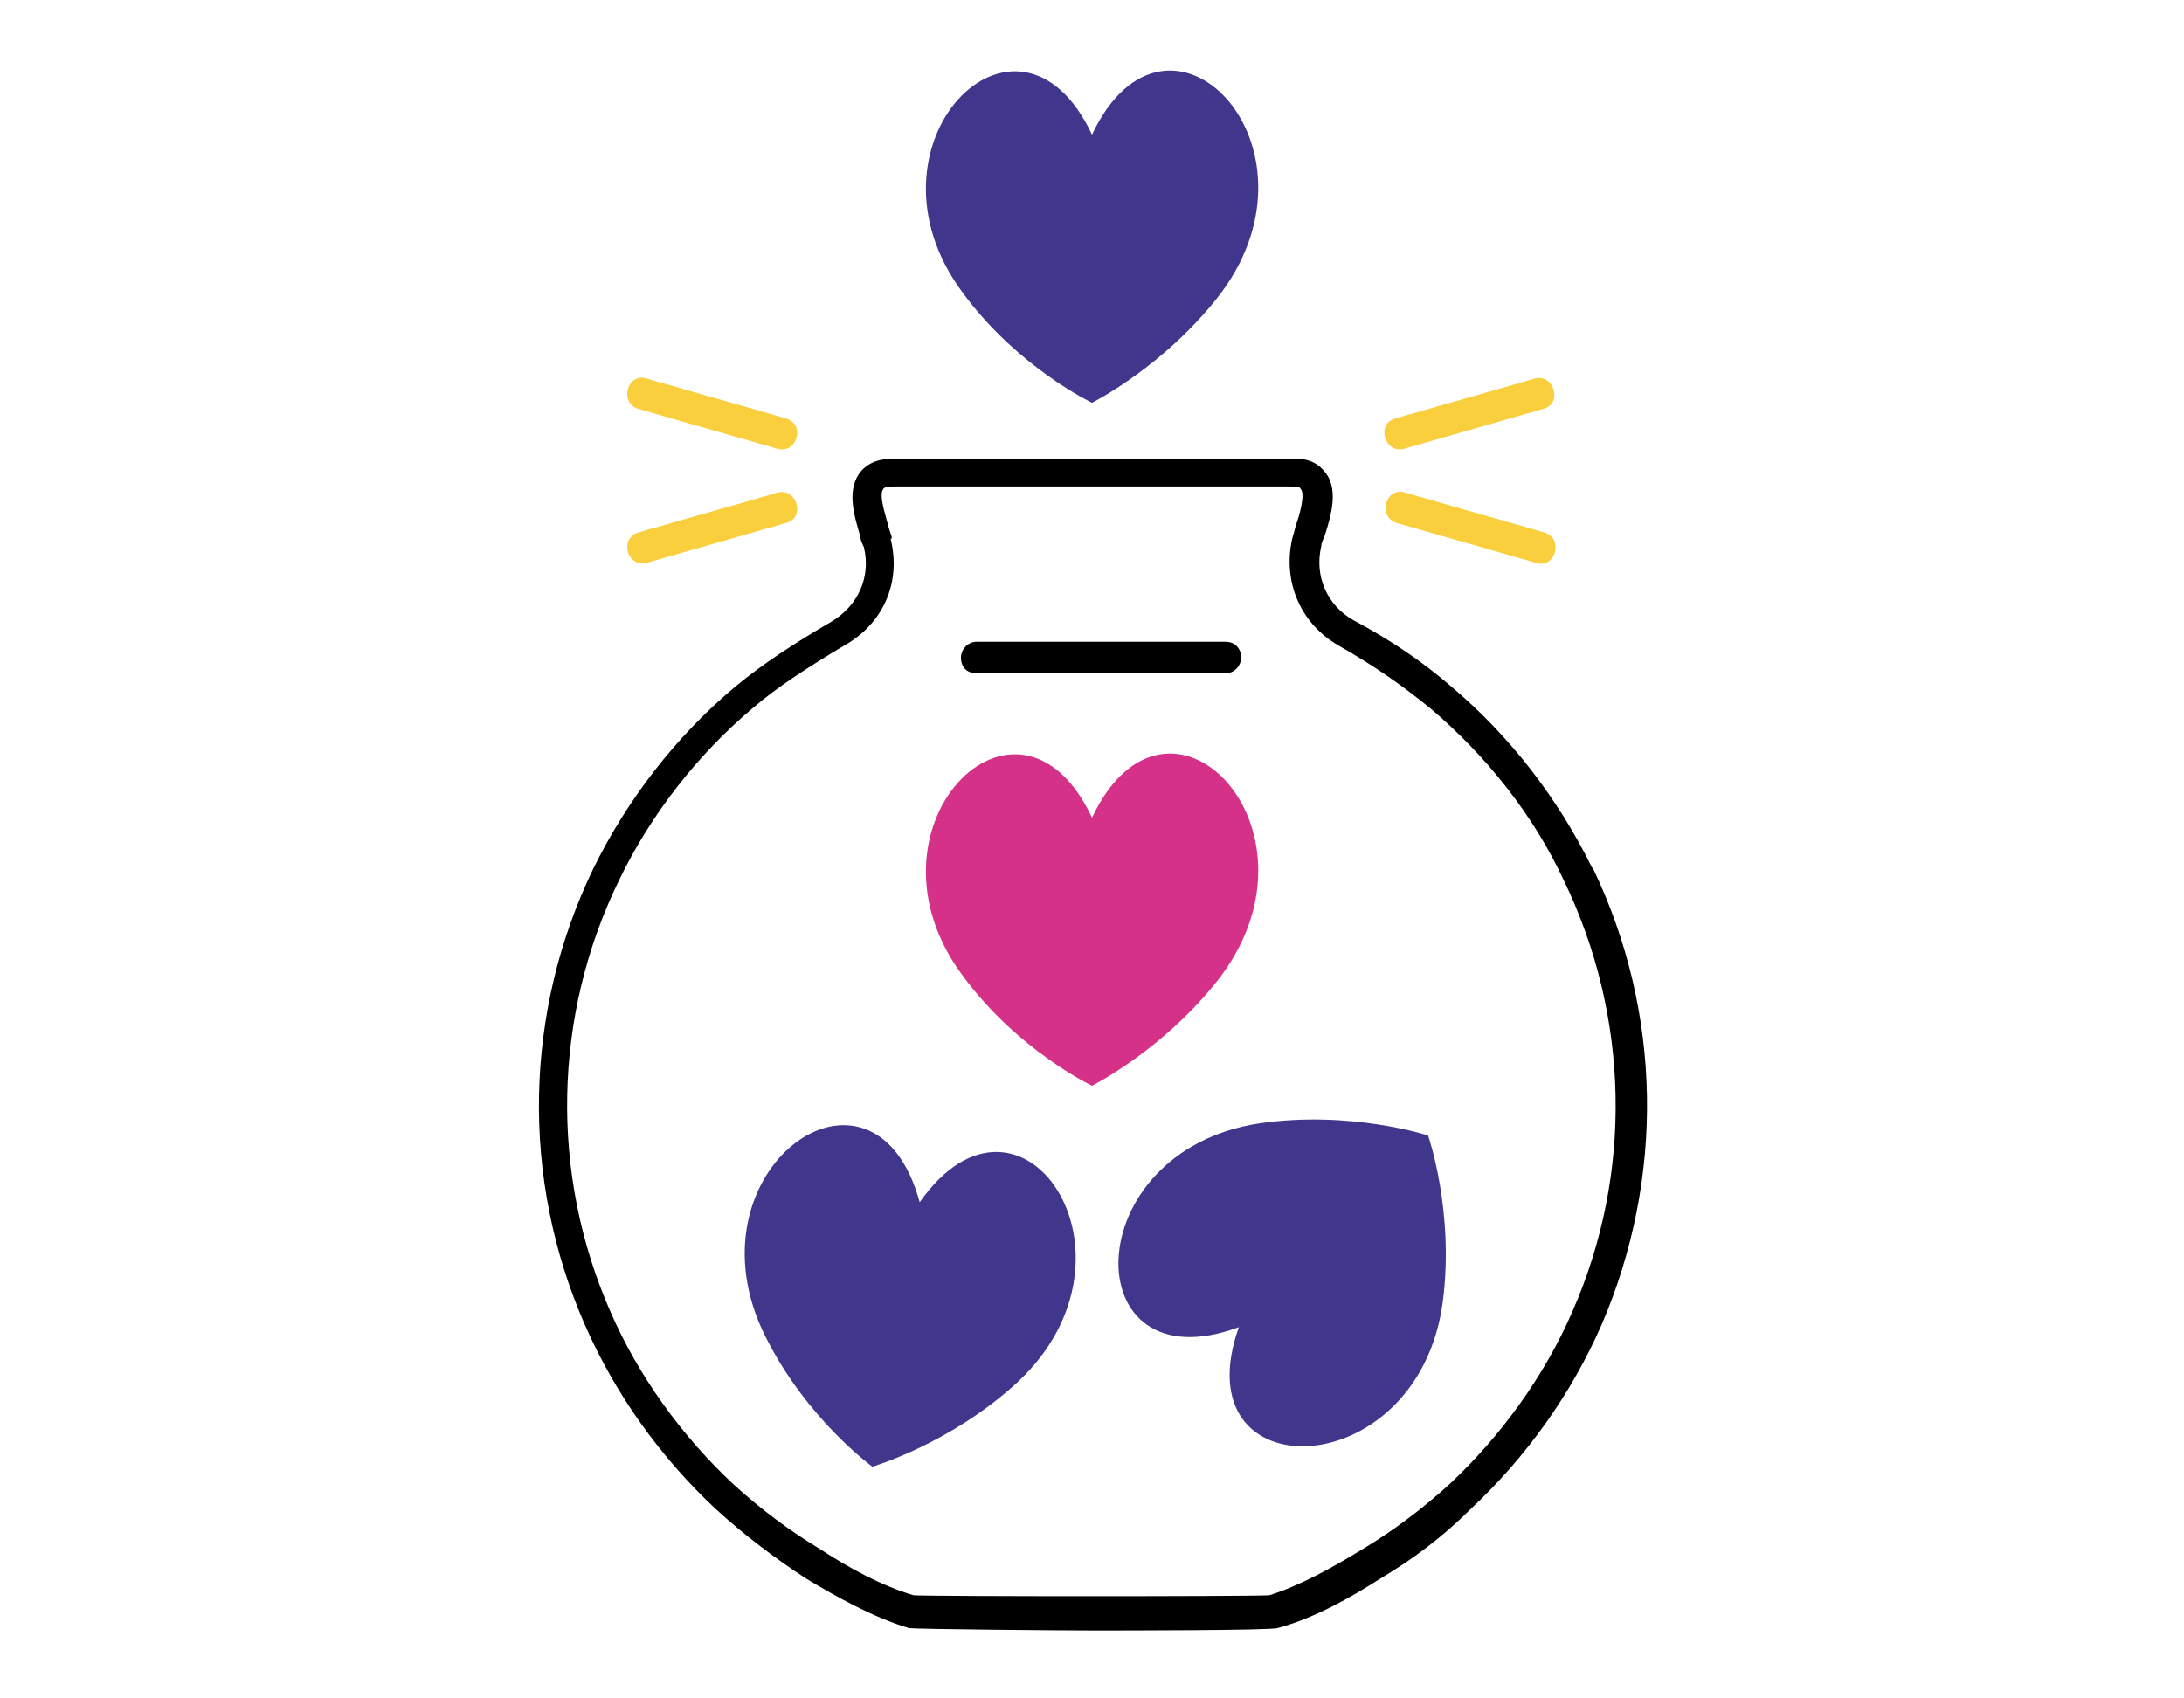 <svg viewBox="0 0 180 140" version="1.1" xmlns="http://www.w3.org/2000/svg" id="Livello_1">
  
  <defs>
    <style>
      .st0 {
        fill: #d53189;
      }

      .st1 {
        fill: #f9cf3d;
      }

      .st2 {
        fill: #40378c;
      }
    </style>
  </defs>
  <path d="M90,11.1c-6.1-13-19.8.9-10.6,13.1,4.5,6.1,10.6,9,10.6,9,0,0,6-3,10.6-9,9.2-12.3-4.4-26.2-10.6-13.1Z" class="st2"></path>
  <path d="M90,67.4c-6.1-13-19.8.9-10.6,13.1,4.5,6.1,10.6,9,10.6,9,0,0,6-3,10.6-9,9.2-12.3-4.4-26.2-10.6-13.1Z" class="st0"></path>
  <path d="M75.8,99.1c-3.8-13.9-19.6-2.6-12.7,11.1,3.4,6.8,8.8,10.7,8.8,10.7,0,0,6.5-1.9,12-7,11.2-10.5.2-26.6-8.1-14.8Z" class="st2"></path>
  <path d="M102.1,109.4c-4.8,13.6,14.7,13.2,16.8-2,1-7.5-1.2-13.8-1.2-13.8,0,0-6.4-2.1-13.9-1-15.2,2.3-15.2,21.8-1.7,16.8Z" class="st2"></path>
  <g>
    <path d="M127.3,43.9c-3.4-1-6.7-1.9-10.1-2.9-.5-.1-1-.3-1.4-.4-1.6-.5-2.3,2-.7,2.5,3.4,1,6.7,1.9,10.1,2.9.5.1,1,.3,1.4.4,1.6.5,2.3-2,.7-2.5h0Z" class="st1"></path>
    <path d="M115.7,37c3.4-1,6.7-1.9,10.1-2.9.5-.1,1-.3,1.4-.4,1.6-.4.9-2.9-.7-2.5-3.4,1-6.7,1.9-10.1,2.9-.5.1-1,.3-1.4.4-1.6.4-.9,2.9.7,2.5h0Z" class="st1"></path>
    <path d="M53.3,46.4c3.4-1,6.7-1.9,10.1-2.9.5-.1,1-.3,1.4-.4,1.6-.4.9-2.9-.7-2.5-3.4,1-6.7,1.9-10.1,2.9-.5.1-1,.3-1.4.4-1.6.5-.9,2.9.7,2.5h0Z" class="st1"></path>
    <path d="M64.8,34.5c-3.4-1-6.7-1.9-10.1-2.9-.5-.1-1-.3-1.4-.4-1.6-.5-2.3,2-.7,2.5,3.4,1,6.7,1.9,10.1,2.9.5.1,1,.3,1.4.4,1.6.4,2.3-2,.7-2.5h0Z" class="st1"></path>
  </g>
  <g>
    <path d="M80.5,55.5h20.5c.8,0,1.3-.7,1.3-1.3s-.4-1.3-1.3-1.3h-20.5c-.8,0-1.3.7-1.3,1.3,0,.7.4,1.3,1.3,1.3Z"></path>
    <path d="M131.2,71.5h0c-2.8-5.7-6.8-10.9-11.7-15-2.2-1.9-4.8-3.7-8-5.4-2.1-1.2-3.2-3.6-2.6-6.1,0-.3.2-.6.3-.9.5-1.6,1.2-3.9-.1-5.3-.9-1.1-2.2-1-3-1h-32.1c-.8,0-2.1,0-3,1-1.3,1.5-.6,3.7-.1,5.4h0c0,.3.2.7.3.9.6,2.5-.5,4.8-2.6,6.1-3.1,1.8-5.7,3.5-8,5.4-4.9,4.1-8.9,9.3-11.7,15-5.7,11.8-6,25.5-.7,37.6,2.5,5.7,6.2,10.9,10.8,15.2,2.3,2.1,4.8,4,7.4,5.7,2.5,1.5,5.5,3.2,8.5,4.1.6.1,12.8.2,15.2.2s14.7,0,15.2-.2c3-.8,6-2.5,8.5-4.1,2.7-1.6,5.2-3.5,7.4-5.7,4.6-4.3,8.3-9.5,10.8-15.2,5.2-12.1,5-25.7-.7-37.6ZM73.5,44.4c0-.3-.2-.6-.3-1.1-.2-.8-.8-2.5-.4-3,.2-.2.3-.2,1.1-.2h32.2c.8,0,1,0,1.1.2.4.4-.1,2.2-.4,3-.1.4-.2.8-.3,1.1-.8,3.6.7,7,3.8,8.8,3,1.7,5.4,3.4,7.6,5.2,4.6,3.9,8.5,8.8,11,14.2,5.4,11.2,5.7,24.1.7,35.5-2.3,5.3-5.9,10.3-10.2,14.3-2.2,2-4.6,3.8-7.1,5.3-2.3,1.4-5.1,3-7.7,3.8-2,.1-27.3.1-29.3,0-2.7-.8-5.4-2.3-7.7-3.8-2.5-1.5-4.9-3.3-7.1-5.3-4.3-4-7.9-9-10.2-14.3-5-11.4-4.7-24.4.7-35.5,2.6-5.4,6.4-10.3,11-14.2,2.1-1.8,4.6-3.4,7.6-5.2,3.2-1.8,4.7-5.2,3.8-8.8Z"></path>
  </g>
</svg>